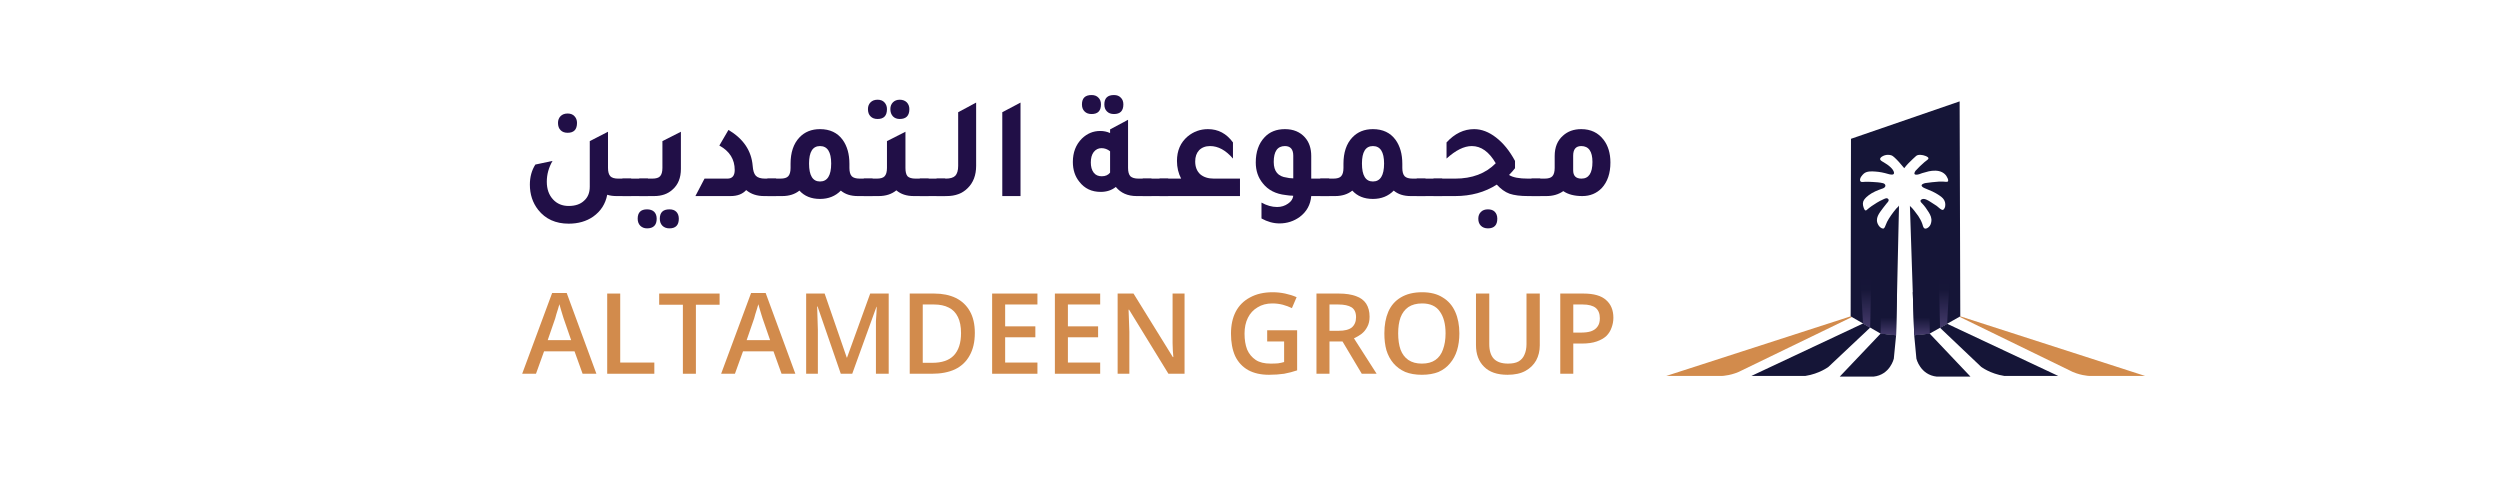 <svg xmlns="http://www.w3.org/2000/svg" xmlns:xlink="http://www.w3.org/1999/xlink" width="200" zoomAndPan="magnify" viewBox="0 0 150 30" height="40" preserveAspectRatio="xMidYMid meet" version="1.0"><defs><g/><clipPath id="517d72b1e0"><path d="M 30 0 L 147.578 0 L 147.578 29.031 L 30 29.031 Z M 30 0 " clip-rule="nonzero"/></clipPath><clipPath id="5a89c53398"><path d="M 86 13 L 88 13 L 88 20 L 86 20 Z M 86 13 " clip-rule="nonzero"/></clipPath><clipPath id="91b7b9cba2"><path d="M 86.262 13.574 L 86.402 19.668 L 86.828 19.426 L 87.152 13.496 Z M 86.262 13.574 " clip-rule="nonzero"/></clipPath><linearGradient x1="-0" gradientTransform="matrix(0, -6.17, 6.501, 0, 86.707, 19.666)" y1="0" x2="1" gradientUnits="userSpaceOnUse" y2="0" id="8007053a24"><stop stop-opacity="1" stop-color="rgb(27.06%, 23.14%, 42.349%)" offset="0"/><stop stop-opacity="1" stop-color="rgb(26.866%, 22.986%, 42.136%)" offset="0.004"/><stop stop-opacity="1" stop-color="rgb(26.674%, 22.833%, 41.924%)" offset="0.008"/><stop stop-opacity="1" stop-color="rgb(26.48%, 22.681%, 41.71%)" offset="0.012"/><stop stop-opacity="1" stop-color="rgb(26.288%, 22.528%, 41.498%)" offset="0.016"/><stop stop-opacity="1" stop-color="rgb(26.094%, 22.375%, 41.284%)" offset="0.02"/><stop stop-opacity="1" stop-color="rgb(25.902%, 22.223%, 41.071%)" offset="0.023"/><stop stop-opacity="1" stop-color="rgb(25.708%, 22.07%, 40.857%)" offset="0.027"/><stop stop-opacity="1" stop-color="rgb(25.516%, 21.918%, 40.645%)" offset="0.031"/><stop stop-opacity="1" stop-color="rgb(25.322%, 21.764%, 40.431%)" offset="0.035"/><stop stop-opacity="1" stop-color="rgb(25.13%, 21.611%, 40.219%)" offset="0.039"/><stop stop-opacity="1" stop-color="rgb(24.936%, 21.458%, 40.005%)" offset="0.043"/><stop stop-opacity="1" stop-color="rgb(24.744%, 21.306%, 39.793%)" offset="0.047"/><stop stop-opacity="1" stop-color="rgb(24.55%, 21.153%, 39.58%)" offset="0.051"/><stop stop-opacity="1" stop-color="rgb(24.358%, 21.001%, 39.366%)" offset="0.055"/><stop stop-opacity="1" stop-color="rgb(24.164%, 20.848%, 39.153%)" offset="0.059"/><stop stop-opacity="1" stop-color="rgb(23.972%, 20.695%, 38.94%)" offset="0.062"/><stop stop-opacity="1" stop-color="rgb(23.778%, 20.543%, 38.727%)" offset="0.066"/><stop stop-opacity="1" stop-color="rgb(23.586%, 20.39%, 38.515%)" offset="0.07"/><stop stop-opacity="1" stop-color="rgb(23.393%, 20.236%, 38.301%)" offset="0.074"/><stop stop-opacity="1" stop-color="rgb(23.201%, 20.084%, 38.089%)" offset="0.078"/><stop stop-opacity="1" stop-color="rgb(23.007%, 19.931%, 37.875%)" offset="0.082"/><stop stop-opacity="1" stop-color="rgb(22.815%, 19.778%, 37.662%)" offset="0.086"/><stop stop-opacity="1" stop-color="rgb(22.621%, 19.626%, 37.448%)" offset="0.09"/><stop stop-opacity="1" stop-color="rgb(22.429%, 19.473%, 37.236%)" offset="0.094"/><stop stop-opacity="1" stop-color="rgb(22.235%, 19.321%, 37.022%)" offset="0.098"/><stop stop-opacity="1" stop-color="rgb(22.043%, 19.168%, 36.81%)" offset="0.102"/><stop stop-opacity="1" stop-color="rgb(21.849%, 19.014%, 36.597%)" offset="0.105"/><stop stop-opacity="1" stop-color="rgb(21.657%, 18.861%, 36.385%)" offset="0.109"/><stop stop-opacity="1" stop-color="rgb(21.463%, 18.709%, 36.171%)" offset="0.113"/><stop stop-opacity="1" stop-color="rgb(21.271%, 18.556%, 35.957%)" offset="0.117"/><stop stop-opacity="1" stop-color="rgb(21.077%, 18.404%, 35.744%)" offset="0.121"/><stop stop-opacity="1" stop-color="rgb(20.885%, 18.251%, 35.532%)" offset="0.125"/><stop stop-opacity="1" stop-color="rgb(20.691%, 18.098%, 35.318%)" offset="0.129"/><stop stop-opacity="1" stop-color="rgb(20.499%, 17.946%, 35.106%)" offset="0.133"/><stop stop-opacity="1" stop-color="rgb(20.305%, 17.792%, 34.892%)" offset="0.137"/><stop stop-opacity="1" stop-color="rgb(20.113%, 17.639%, 34.68%)" offset="0.141"/><stop stop-opacity="1" stop-color="rgb(19.919%, 17.487%, 34.467%)" offset="0.145"/><stop stop-opacity="1" stop-color="rgb(19.727%, 17.334%, 34.253%)" offset="0.148"/><stop stop-opacity="1" stop-color="rgb(19.534%, 17.181%, 34.039%)" offset="0.152"/><stop stop-opacity="1" stop-color="rgb(19.342%, 17.029%, 33.827%)" offset="0.156"/><stop stop-opacity="1" stop-color="rgb(19.148%, 16.876%, 33.614%)" offset="0.16"/><stop stop-opacity="1" stop-color="rgb(18.956%, 16.724%, 33.401%)" offset="0.164"/><stop stop-opacity="1" stop-color="rgb(18.762%, 16.571%, 33.188%)" offset="0.168"/><stop stop-opacity="1" stop-color="rgb(18.57%, 16.418%, 32.976%)" offset="0.172"/><stop stop-opacity="1" stop-color="rgb(18.376%, 16.264%, 32.762%)" offset="0.176"/><stop stop-opacity="1" stop-color="rgb(18.184%, 16.112%, 32.549%)" offset="0.18"/><stop stop-opacity="1" stop-color="rgb(17.99%, 15.959%, 32.335%)" offset="0.184"/><stop stop-opacity="1" stop-color="rgb(17.798%, 15.807%, 32.123%)" offset="0.188"/><stop stop-opacity="1" stop-color="rgb(17.604%, 15.654%, 31.909%)" offset="0.191"/><stop stop-opacity="1" stop-color="rgb(17.412%, 15.501%, 31.697%)" offset="0.195"/><stop stop-opacity="1" stop-color="rgb(17.218%, 15.349%, 31.483%)" offset="0.199"/><stop stop-opacity="1" stop-color="rgb(17.026%, 15.196%, 31.271%)" offset="0.203"/><stop stop-opacity="1" stop-color="rgb(16.832%, 15.042%, 31.058%)" offset="0.207"/><stop stop-opacity="1" stop-color="rgb(16.64%, 14.89%, 30.844%)" offset="0.211"/><stop stop-opacity="1" stop-color="rgb(16.446%, 14.737%, 30.63%)" offset="0.215"/><stop stop-opacity="1" stop-color="rgb(16.254%, 14.584%, 30.418%)" offset="0.219"/><stop stop-opacity="1" stop-color="rgb(16.06%, 14.432%, 30.205%)" offset="0.223"/><stop stop-opacity="1" stop-color="rgb(15.868%, 14.279%, 29.993%)" offset="0.227"/><stop stop-opacity="1" stop-color="rgb(15.674%, 14.127%, 29.779%)" offset="0.23"/><stop stop-opacity="1" stop-color="rgb(15.482%, 13.974%, 29.567%)" offset="0.234"/><stop stop-opacity="1" stop-color="rgb(15.289%, 13.821%, 29.353%)" offset="0.238"/><stop stop-opacity="1" stop-color="rgb(15.097%, 13.669%, 29.141%)" offset="0.242"/><stop stop-opacity="1" stop-color="rgb(14.903%, 13.515%, 28.928%)" offset="0.246"/><stop stop-opacity="1" stop-color="rgb(14.711%, 13.362%, 28.714%)" offset="0.25"/><stop stop-opacity="1" stop-color="rgb(14.517%, 13.21%, 28.5%)" offset="0.254"/><stop stop-opacity="1" stop-color="rgb(14.325%, 13.057%, 28.288%)" offset="0.258"/><stop stop-opacity="1" stop-color="rgb(14.131%, 12.904%, 28.075%)" offset="0.262"/><stop stop-opacity="1" stop-color="rgb(13.939%, 12.752%, 27.863%)" offset="0.266"/><stop stop-opacity="1" stop-color="rgb(13.745%, 12.599%, 27.649%)" offset="0.27"/><stop stop-opacity="1" stop-color="rgb(13.553%, 12.447%, 27.437%)" offset="0.273"/><stop stop-opacity="1" stop-color="rgb(13.359%, 12.292%, 27.223%)" offset="0.277"/><stop stop-opacity="1" stop-color="rgb(13.167%, 12.14%, 27.01%)" offset="0.281"/><stop stop-opacity="1" stop-color="rgb(12.973%, 11.987%, 26.796%)" offset="0.285"/><stop stop-opacity="1" stop-color="rgb(12.781%, 11.835%, 26.584%)" offset="0.289"/><stop stop-opacity="1" stop-color="rgb(12.587%, 11.682%, 26.37%)" offset="0.293"/><stop stop-opacity="1" stop-color="rgb(12.395%, 11.53%, 26.158%)" offset="0.297"/><stop stop-opacity="1" stop-color="rgb(12.201%, 11.377%, 25.945%)" offset="0.301"/><stop stop-opacity="1" stop-color="rgb(12.009%, 11.224%, 25.732%)" offset="0.305"/><stop stop-opacity="1" stop-color="rgb(11.815%, 11.07%, 25.519%)" offset="0.309"/><stop stop-opacity="1" stop-color="rgb(11.623%, 10.918%, 25.305%)" offset="0.312"/><stop stop-opacity="1" stop-color="rgb(11.429%, 10.765%, 25.092%)" offset="0.316"/><stop stop-opacity="1" stop-color="rgb(11.237%, 10.612%, 24.879%)" offset="0.32"/><stop stop-opacity="1" stop-color="rgb(11.044%, 10.46%, 24.666%)" offset="0.324"/><stop stop-opacity="1" stop-color="rgb(10.852%, 10.307%, 24.454%)" offset="0.328"/><stop stop-opacity="1" stop-color="rgb(10.658%, 10.155%, 24.24%)" offset="0.332"/><stop stop-opacity="1" stop-color="rgb(10.466%, 10.002%, 24.028%)" offset="0.336"/><stop stop-opacity="1" stop-color="rgb(10.272%, 9.85%, 23.814%)" offset="0.34"/><stop stop-opacity="1" stop-color="rgb(10.08%, 9.697%, 23.601%)" offset="0.344"/><stop stop-opacity="1" stop-color="rgb(9.886%, 9.543%, 23.387%)" offset="0.348"/><stop stop-opacity="1" stop-color="rgb(9.694%, 9.39%, 23.175%)" offset="0.352"/><stop stop-opacity="1" stop-color="rgb(9.5%, 9.238%, 22.961%)" offset="0.355"/><stop stop-opacity="1" stop-color="rgb(9.308%, 9.085%, 22.749%)" offset="0.359"/><stop stop-opacity="1" stop-color="rgb(9.114%, 8.932%, 22.536%)" offset="0.363"/><stop stop-opacity="1" stop-color="rgb(8.922%, 8.78%, 22.324%)" offset="0.367"/><stop stop-opacity="1" stop-color="rgb(8.728%, 8.627%, 22.11%)" offset="0.371"/><stop stop-opacity="1" stop-color="rgb(8.536%, 8.475%, 21.896%)" offset="0.375"/><stop stop-opacity="1" stop-color="rgb(8.388%, 8.357%, 21.733%)" offset="0.5"/><stop stop-opacity="1" stop-color="rgb(8.24%, 8.24%, 21.57%)" offset="1"/></linearGradient><clipPath id="bd6c56e6aa"><path d="M 84 15 L 86 15 L 86 21 L 84 21 Z M 84 15 " clip-rule="nonzero"/></clipPath><clipPath id="4d562ad977"><path d="M 84.766 17.543 L 84.852 20.113 L 85.789 20.016 L 85.715 15.707 Z M 84.766 17.543 " clip-rule="nonzero"/></clipPath><linearGradient x1="-0" gradientTransform="matrix(0, -4.404, 4.64, 0, 85.278, 20.112)" y1="0" x2="1" gradientUnits="userSpaceOnUse" y2="0" id="4ca9cf7a4e"><stop stop-opacity="1" stop-color="rgb(27.06%, 23.14%, 42.349%)" offset="0"/><stop stop-opacity="1" stop-color="rgb(26.755%, 22.897%, 42.012%)" offset="0.004"/><stop stop-opacity="1" stop-color="rgb(26.45%, 22.656%, 41.676%)" offset="0.008"/><stop stop-opacity="1" stop-color="rgb(26.144%, 22.415%, 41.339%)" offset="0.012"/><stop stop-opacity="1" stop-color="rgb(25.839%, 22.174%, 41.002%)" offset="0.016"/><stop stop-opacity="1" stop-color="rgb(25.534%, 21.931%, 40.665%)" offset="0.02"/><stop stop-opacity="1" stop-color="rgb(25.229%, 21.69%, 40.329%)" offset="0.023"/><stop stop-opacity="1" stop-color="rgb(24.924%, 21.449%, 39.992%)" offset="0.027"/><stop stop-opacity="1" stop-color="rgb(24.62%, 21.208%, 39.655%)" offset="0.031"/><stop stop-opacity="1" stop-color="rgb(24.315%, 20.966%, 39.317%)" offset="0.035"/><stop stop-opacity="1" stop-color="rgb(24.01%, 20.724%, 38.982%)" offset="0.039"/><stop stop-opacity="1" stop-color="rgb(23.705%, 20.482%, 38.644%)" offset="0.043"/><stop stop-opacity="1" stop-color="rgb(23.399%, 20.241%, 38.309%)" offset="0.047"/><stop stop-opacity="1" stop-color="rgb(23.094%, 20%, 37.971%)" offset="0.051"/><stop stop-opacity="1" stop-color="rgb(22.789%, 19.759%, 37.634%)" offset="0.055"/><stop stop-opacity="1" stop-color="rgb(22.484%, 19.516%, 37.297%)" offset="0.059"/><stop stop-opacity="1" stop-color="rgb(22.179%, 19.275%, 36.961%)" offset="0.062"/><stop stop-opacity="1" stop-color="rgb(21.873%, 19.034%, 36.624%)" offset="0.066"/><stop stop-opacity="1" stop-color="rgb(21.568%, 18.793%, 36.287%)" offset="0.07"/><stop stop-opacity="1" stop-color="rgb(21.263%, 18.55%, 35.95%)" offset="0.074"/><stop stop-opacity="1" stop-color="rgb(20.959%, 18.309%, 35.614%)" offset="0.078"/><stop stop-opacity="1" stop-color="rgb(20.654%, 18.068%, 35.277%)" offset="0.082"/><stop stop-opacity="1" stop-color="rgb(20.349%, 17.827%, 34.94%)" offset="0.086"/><stop stop-opacity="1" stop-color="rgb(20.044%, 17.584%, 34.602%)" offset="0.09"/><stop stop-opacity="1" stop-color="rgb(19.739%, 17.343%, 34.267%)" offset="0.094"/><stop stop-opacity="1" stop-color="rgb(19.434%, 17.102%, 33.929%)" offset="0.098"/><stop stop-opacity="1" stop-color="rgb(19.128%, 16.861%, 33.592%)" offset="0.102"/><stop stop-opacity="1" stop-color="rgb(18.823%, 16.618%, 33.255%)" offset="0.105"/><stop stop-opacity="1" stop-color="rgb(18.518%, 16.377%, 32.919%)" offset="0.109"/><stop stop-opacity="1" stop-color="rgb(18.213%, 16.136%, 32.582%)" offset="0.113"/><stop stop-opacity="1" stop-color="rgb(17.908%, 15.895%, 32.245%)" offset="0.117"/><stop stop-opacity="1" stop-color="rgb(17.603%, 15.652%, 31.908%)" offset="0.121"/><stop stop-opacity="1" stop-color="rgb(17.299%, 15.411%, 31.572%)" offset="0.125"/><stop stop-opacity="1" stop-color="rgb(16.994%, 15.169%, 31.235%)" offset="0.129"/><stop stop-opacity="1" stop-color="rgb(16.689%, 14.928%, 30.898%)" offset="0.133"/><stop stop-opacity="1" stop-color="rgb(16.383%, 14.687%, 30.56%)" offset="0.137"/><stop stop-opacity="1" stop-color="rgb(16.078%, 14.445%, 30.225%)" offset="0.141"/><stop stop-opacity="1" stop-color="rgb(15.773%, 14.203%, 29.887%)" offset="0.145"/><stop stop-opacity="1" stop-color="rgb(15.468%, 13.962%, 29.55%)" offset="0.148"/><stop stop-opacity="1" stop-color="rgb(15.163%, 13.721%, 29.213%)" offset="0.152"/><stop stop-opacity="1" stop-color="rgb(14.857%, 13.48%, 28.877%)" offset="0.156"/><stop stop-opacity="1" stop-color="rgb(14.552%, 13.237%, 28.54%)" offset="0.16"/><stop stop-opacity="1" stop-color="rgb(14.247%, 12.996%, 28.203%)" offset="0.164"/><stop stop-opacity="1" stop-color="rgb(13.942%, 12.755%, 27.866%)" offset="0.168"/><stop stop-opacity="1" stop-color="rgb(13.638%, 12.514%, 27.53%)" offset="0.172"/><stop stop-opacity="1" stop-color="rgb(13.333%, 12.271%, 27.193%)" offset="0.176"/><stop stop-opacity="1" stop-color="rgb(13.028%, 12.03%, 26.857%)" offset="0.18"/><stop stop-opacity="1" stop-color="rgb(12.723%, 11.789%, 26.52%)" offset="0.184"/><stop stop-opacity="1" stop-color="rgb(12.418%, 11.548%, 26.183%)" offset="0.188"/><stop stop-opacity="1" stop-color="rgb(12.112%, 11.305%, 25.845%)" offset="0.191"/><stop stop-opacity="1" stop-color="rgb(11.807%, 11.064%, 25.51%)" offset="0.195"/><stop stop-opacity="1" stop-color="rgb(11.502%, 10.822%, 25.172%)" offset="0.199"/><stop stop-opacity="1" stop-color="rgb(11.197%, 10.58%, 24.835%)" offset="0.203"/><stop stop-opacity="1" stop-color="rgb(10.892%, 10.339%, 24.498%)" offset="0.207"/><stop stop-opacity="1" stop-color="rgb(10.587%, 10.098%, 24.162%)" offset="0.211"/><stop stop-opacity="1" stop-color="rgb(10.281%, 9.856%, 23.825%)" offset="0.215"/><stop stop-opacity="1" stop-color="rgb(9.978%, 9.615%, 23.488%)" offset="0.219"/><stop stop-opacity="1" stop-color="rgb(9.673%, 9.373%, 23.151%)" offset="0.223"/><stop stop-opacity="1" stop-color="rgb(9.367%, 9.132%, 22.815%)" offset="0.227"/><stop stop-opacity="1" stop-color="rgb(9.062%, 8.89%, 22.478%)" offset="0.23"/><stop stop-opacity="1" stop-color="rgb(8.757%, 8.649%, 22.141%)" offset="0.234"/><stop stop-opacity="1" stop-color="rgb(8.498%, 8.444%, 21.855%)" offset="0.238"/><stop stop-opacity="1" stop-color="rgb(8.24%, 8.24%, 21.57%)" offset="0.242"/><stop stop-opacity="1" stop-color="rgb(8.24%, 8.24%, 21.57%)" offset="0.25"/><stop stop-opacity="1" stop-color="rgb(8.24%, 8.24%, 21.57%)" offset="0.5"/><stop stop-opacity="1" stop-color="rgb(8.24%, 8.24%, 21.57%)" offset="1"/></linearGradient><clipPath id="fbde7363e5"><path d="M 82 15 L 84 15 L 84 21 L 82 21 Z M 82 15 " clip-rule="nonzero"/></clipPath><clipPath id="eea36e2617"><path d="M 82.836 20.016 L 83.762 20.113 L 83.82 17.539 L 82.898 15.707 Z M 82.836 20.016 " clip-rule="nonzero"/></clipPath><linearGradient x1="-0" gradientTransform="matrix(0, -4.404, -4.64, 0, 83.328, 20.112)" y1="0" x2="1" gradientUnits="userSpaceOnUse" y2="0" id="f0f084fdae"><stop stop-opacity="1" stop-color="rgb(27.06%, 23.14%, 42.349%)" offset="0"/><stop stop-opacity="1" stop-color="rgb(26.755%, 22.897%, 42.012%)" offset="0.004"/><stop stop-opacity="1" stop-color="rgb(26.45%, 22.656%, 41.676%)" offset="0.008"/><stop stop-opacity="1" stop-color="rgb(26.144%, 22.415%, 41.339%)" offset="0.012"/><stop stop-opacity="1" stop-color="rgb(25.839%, 22.174%, 41.002%)" offset="0.016"/><stop stop-opacity="1" stop-color="rgb(25.534%, 21.931%, 40.665%)" offset="0.02"/><stop stop-opacity="1" stop-color="rgb(25.229%, 21.69%, 40.329%)" offset="0.023"/><stop stop-opacity="1" stop-color="rgb(24.924%, 21.449%, 39.992%)" offset="0.027"/><stop stop-opacity="1" stop-color="rgb(24.62%, 21.208%, 39.655%)" offset="0.031"/><stop stop-opacity="1" stop-color="rgb(24.315%, 20.966%, 39.317%)" offset="0.035"/><stop stop-opacity="1" stop-color="rgb(24.01%, 20.724%, 38.982%)" offset="0.039"/><stop stop-opacity="1" stop-color="rgb(23.705%, 20.482%, 38.644%)" offset="0.043"/><stop stop-opacity="1" stop-color="rgb(23.399%, 20.241%, 38.309%)" offset="0.047"/><stop stop-opacity="1" stop-color="rgb(23.094%, 20%, 37.971%)" offset="0.051"/><stop stop-opacity="1" stop-color="rgb(22.789%, 19.759%, 37.634%)" offset="0.055"/><stop stop-opacity="1" stop-color="rgb(22.484%, 19.516%, 37.297%)" offset="0.059"/><stop stop-opacity="1" stop-color="rgb(22.179%, 19.275%, 36.961%)" offset="0.062"/><stop stop-opacity="1" stop-color="rgb(21.873%, 19.034%, 36.624%)" offset="0.066"/><stop stop-opacity="1" stop-color="rgb(21.568%, 18.793%, 36.287%)" offset="0.07"/><stop stop-opacity="1" stop-color="rgb(21.263%, 18.55%, 35.95%)" offset="0.074"/><stop stop-opacity="1" stop-color="rgb(20.959%, 18.309%, 35.614%)" offset="0.078"/><stop stop-opacity="1" stop-color="rgb(20.654%, 18.068%, 35.277%)" offset="0.082"/><stop stop-opacity="1" stop-color="rgb(20.349%, 17.827%, 34.94%)" offset="0.086"/><stop stop-opacity="1" stop-color="rgb(20.044%, 17.584%, 34.602%)" offset="0.09"/><stop stop-opacity="1" stop-color="rgb(19.739%, 17.343%, 34.267%)" offset="0.094"/><stop stop-opacity="1" stop-color="rgb(19.434%, 17.102%, 33.929%)" offset="0.098"/><stop stop-opacity="1" stop-color="rgb(19.128%, 16.861%, 33.592%)" offset="0.102"/><stop stop-opacity="1" stop-color="rgb(18.823%, 16.618%, 33.255%)" offset="0.105"/><stop stop-opacity="1" stop-color="rgb(18.518%, 16.377%, 32.919%)" offset="0.109"/><stop stop-opacity="1" stop-color="rgb(18.213%, 16.136%, 32.582%)" offset="0.113"/><stop stop-opacity="1" stop-color="rgb(17.908%, 15.895%, 32.245%)" offset="0.117"/><stop stop-opacity="1" stop-color="rgb(17.603%, 15.652%, 31.908%)" offset="0.121"/><stop stop-opacity="1" stop-color="rgb(17.299%, 15.411%, 31.572%)" offset="0.125"/><stop stop-opacity="1" stop-color="rgb(16.994%, 15.169%, 31.235%)" offset="0.129"/><stop stop-opacity="1" stop-color="rgb(16.689%, 14.928%, 30.898%)" offset="0.133"/><stop stop-opacity="1" stop-color="rgb(16.383%, 14.687%, 30.56%)" offset="0.137"/><stop stop-opacity="1" stop-color="rgb(16.078%, 14.445%, 30.225%)" offset="0.141"/><stop stop-opacity="1" stop-color="rgb(15.773%, 14.203%, 29.887%)" offset="0.145"/><stop stop-opacity="1" stop-color="rgb(15.468%, 13.962%, 29.55%)" offset="0.148"/><stop stop-opacity="1" stop-color="rgb(15.163%, 13.721%, 29.213%)" offset="0.152"/><stop stop-opacity="1" stop-color="rgb(14.857%, 13.48%, 28.877%)" offset="0.156"/><stop stop-opacity="1" stop-color="rgb(14.552%, 13.237%, 28.54%)" offset="0.16"/><stop stop-opacity="1" stop-color="rgb(14.247%, 12.996%, 28.203%)" offset="0.164"/><stop stop-opacity="1" stop-color="rgb(13.942%, 12.755%, 27.866%)" offset="0.168"/><stop stop-opacity="1" stop-color="rgb(13.638%, 12.514%, 27.53%)" offset="0.172"/><stop stop-opacity="1" stop-color="rgb(13.333%, 12.271%, 27.193%)" offset="0.176"/><stop stop-opacity="1" stop-color="rgb(13.028%, 12.03%, 26.857%)" offset="0.18"/><stop stop-opacity="1" stop-color="rgb(12.723%, 11.789%, 26.52%)" offset="0.184"/><stop stop-opacity="1" stop-color="rgb(12.418%, 11.548%, 26.183%)" offset="0.188"/><stop stop-opacity="1" stop-color="rgb(12.112%, 11.305%, 25.845%)" offset="0.191"/><stop stop-opacity="1" stop-color="rgb(11.807%, 11.064%, 25.51%)" offset="0.195"/><stop stop-opacity="1" stop-color="rgb(11.502%, 10.822%, 25.172%)" offset="0.199"/><stop stop-opacity="1" stop-color="rgb(11.197%, 10.58%, 24.835%)" offset="0.203"/><stop stop-opacity="1" stop-color="rgb(10.892%, 10.339%, 24.498%)" offset="0.207"/><stop stop-opacity="1" stop-color="rgb(10.587%, 10.098%, 24.162%)" offset="0.211"/><stop stop-opacity="1" stop-color="rgb(10.281%, 9.856%, 23.825%)" offset="0.215"/><stop stop-opacity="1" stop-color="rgb(9.978%, 9.615%, 23.488%)" offset="0.219"/><stop stop-opacity="1" stop-color="rgb(9.673%, 9.373%, 23.151%)" offset="0.223"/><stop stop-opacity="1" stop-color="rgb(9.367%, 9.132%, 22.815%)" offset="0.227"/><stop stop-opacity="1" stop-color="rgb(9.062%, 8.89%, 22.478%)" offset="0.23"/><stop stop-opacity="1" stop-color="rgb(8.757%, 8.649%, 22.141%)" offset="0.234"/><stop stop-opacity="1" stop-color="rgb(8.498%, 8.444%, 21.855%)" offset="0.238"/><stop stop-opacity="1" stop-color="rgb(8.24%, 8.24%, 21.57%)" offset="0.242"/><stop stop-opacity="1" stop-color="rgb(8.24%, 8.24%, 21.57%)" offset="0.25"/><stop stop-opacity="1" stop-color="rgb(8.24%, 8.24%, 21.57%)" offset="0.5"/><stop stop-opacity="1" stop-color="rgb(8.24%, 8.24%, 21.57%)" offset="1"/></linearGradient><clipPath id="2b31510e8d"><path d="M 81 13 L 83 13 L 83 20 L 81 20 Z M 81 13 " clip-rule="nonzero"/></clipPath><clipPath id="9e83e84d2e"><path d="M 81.781 19.41 L 82.211 19.656 L 82.344 13.578 L 81.449 13.5 Z M 81.781 19.41 " clip-rule="nonzero"/></clipPath><linearGradient x1="0" gradientTransform="matrix(0, -6.158, -6.488, 0, 81.896, 19.657)" y1="0" x2="1" gradientUnits="userSpaceOnUse" y2="0" id="255f39f383"><stop stop-opacity="1" stop-color="rgb(27.058%, 23.138%, 42.348%)" offset="0"/><stop stop-opacity="1" stop-color="rgb(26.865%, 22.986%, 42.134%)" offset="0.004"/><stop stop-opacity="1" stop-color="rgb(26.672%, 22.833%, 41.922%)" offset="0.008"/><stop stop-opacity="1" stop-color="rgb(26.479%, 22.679%, 41.708%)" offset="0.012"/><stop stop-opacity="1" stop-color="rgb(26.286%, 22.527%, 41.496%)" offset="0.016"/><stop stop-opacity="1" stop-color="rgb(26.093%, 22.374%, 41.283%)" offset="0.02"/><stop stop-opacity="1" stop-color="rgb(25.9%, 22.221%, 41.069%)" offset="0.023"/><stop stop-opacity="1" stop-color="rgb(25.706%, 22.069%, 40.855%)" offset="0.027"/><stop stop-opacity="1" stop-color="rgb(25.514%, 21.916%, 40.643%)" offset="0.031"/><stop stop-opacity="1" stop-color="rgb(25.32%, 21.764%, 40.43%)" offset="0.035"/><stop stop-opacity="1" stop-color="rgb(25.128%, 21.611%, 40.218%)" offset="0.039"/><stop stop-opacity="1" stop-color="rgb(24.934%, 21.458%, 40.004%)" offset="0.043"/><stop stop-opacity="1" stop-color="rgb(24.742%, 21.306%, 39.792%)" offset="0.047"/><stop stop-opacity="1" stop-color="rgb(24.548%, 21.152%, 39.578%)" offset="0.051"/><stop stop-opacity="1" stop-color="rgb(24.356%, 20.999%, 39.365%)" offset="0.055"/><stop stop-opacity="1" stop-color="rgb(24.164%, 20.847%, 39.151%)" offset="0.059"/><stop stop-opacity="1" stop-color="rgb(23.972%, 20.694%, 38.939%)" offset="0.062"/><stop stop-opacity="1" stop-color="rgb(23.778%, 20.541%, 38.725%)" offset="0.066"/><stop stop-opacity="1" stop-color="rgb(23.586%, 20.389%, 38.513%)" offset="0.07"/><stop stop-opacity="1" stop-color="rgb(23.392%, 20.236%, 38.3%)" offset="0.074"/><stop stop-opacity="1" stop-color="rgb(23.199%, 20.084%, 38.087%)" offset="0.078"/><stop stop-opacity="1" stop-color="rgb(23.006%, 19.93%, 37.874%)" offset="0.082"/><stop stop-opacity="1" stop-color="rgb(22.813%, 19.777%, 37.66%)" offset="0.086"/><stop stop-opacity="1" stop-color="rgb(22.62%, 19.624%, 37.447%)" offset="0.09"/><stop stop-opacity="1" stop-color="rgb(22.427%, 19.472%, 37.234%)" offset="0.094"/><stop stop-opacity="1" stop-color="rgb(22.234%, 19.319%, 37.021%)" offset="0.098"/><stop stop-opacity="1" stop-color="rgb(22.041%, 19.167%, 36.809%)" offset="0.102"/><stop stop-opacity="1" stop-color="rgb(21.848%, 19.014%, 36.595%)" offset="0.105"/><stop stop-opacity="1" stop-color="rgb(21.655%, 18.861%, 36.383%)" offset="0.109"/><stop stop-opacity="1" stop-color="rgb(21.461%, 18.709%, 36.169%)" offset="0.113"/><stop stop-opacity="1" stop-color="rgb(21.269%, 18.556%, 35.957%)" offset="0.117"/><stop stop-opacity="1" stop-color="rgb(21.075%, 18.402%, 35.744%)" offset="0.121"/><stop stop-opacity="1" stop-color="rgb(20.883%, 18.25%, 35.53%)" offset="0.125"/><stop stop-opacity="1" stop-color="rgb(20.689%, 18.097%, 35.316%)" offset="0.129"/><stop stop-opacity="1" stop-color="rgb(20.497%, 17.944%, 35.104%)" offset="0.133"/><stop stop-opacity="1" stop-color="rgb(20.305%, 17.792%, 34.891%)" offset="0.137"/><stop stop-opacity="1" stop-color="rgb(20.113%, 17.639%, 34.679%)" offset="0.141"/><stop stop-opacity="1" stop-color="rgb(19.919%, 17.487%, 34.465%)" offset="0.145"/><stop stop-opacity="1" stop-color="rgb(19.727%, 17.334%, 34.253%)" offset="0.148"/><stop stop-opacity="1" stop-color="rgb(19.533%, 17.18%, 34.039%)" offset="0.152"/><stop stop-opacity="1" stop-color="rgb(19.341%, 17.027%, 33.826%)" offset="0.156"/><stop stop-opacity="1" stop-color="rgb(19.147%, 16.875%, 33.612%)" offset="0.16"/><stop stop-opacity="1" stop-color="rgb(18.954%, 16.722%, 33.4%)" offset="0.164"/><stop stop-opacity="1" stop-color="rgb(18.761%, 16.57%, 33.186%)" offset="0.168"/><stop stop-opacity="1" stop-color="rgb(18.568%, 16.417%, 32.974%)" offset="0.172"/><stop stop-opacity="1" stop-color="rgb(18.375%, 16.264%, 32.761%)" offset="0.176"/><stop stop-opacity="1" stop-color="rgb(18.182%, 16.112%, 32.549%)" offset="0.18"/><stop stop-opacity="1" stop-color="rgb(17.989%, 15.958%, 32.335%)" offset="0.184"/><stop stop-opacity="1" stop-color="rgb(17.796%, 15.805%, 32.121%)" offset="0.188"/><stop stop-opacity="1" stop-color="rgb(17.603%, 15.652%, 31.908%)" offset="0.191"/><stop stop-opacity="1" stop-color="rgb(17.41%, 15.5%, 31.696%)" offset="0.195"/><stop stop-opacity="1" stop-color="rgb(17.216%, 15.347%, 31.482%)" offset="0.199"/><stop stop-opacity="1" stop-color="rgb(17.024%, 15.195%, 31.27%)" offset="0.203"/><stop stop-opacity="1" stop-color="rgb(16.83%, 15.042%, 31.056%)" offset="0.207"/><stop stop-opacity="1" stop-color="rgb(16.638%, 14.89%, 30.844%)" offset="0.211"/><stop stop-opacity="1" stop-color="rgb(16.444%, 14.737%, 30.63%)" offset="0.215"/><stop stop-opacity="1" stop-color="rgb(16.252%, 14.584%, 30.417%)" offset="0.219"/><stop stop-opacity="1" stop-color="rgb(16.06%, 14.43%, 30.203%)" offset="0.223"/><stop stop-opacity="1" stop-color="rgb(15.868%, 14.278%, 29.991%)" offset="0.227"/><stop stop-opacity="1" stop-color="rgb(15.674%, 14.125%, 29.778%)" offset="0.23"/><stop stop-opacity="1" stop-color="rgb(15.482%, 13.972%, 29.565%)" offset="0.234"/><stop stop-opacity="1" stop-color="rgb(15.288%, 13.82%, 29.352%)" offset="0.238"/><stop stop-opacity="1" stop-color="rgb(15.096%, 13.667%, 29.14%)" offset="0.242"/><stop stop-opacity="1" stop-color="rgb(14.902%, 13.515%, 28.926%)" offset="0.246"/><stop stop-opacity="1" stop-color="rgb(14.709%, 13.362%, 28.712%)" offset="0.25"/><stop stop-opacity="1" stop-color="rgb(14.516%, 13.208%, 28.499%)" offset="0.254"/><stop stop-opacity="1" stop-color="rgb(14.323%, 13.055%, 28.287%)" offset="0.258"/><stop stop-opacity="1" stop-color="rgb(14.13%, 12.903%, 28.073%)" offset="0.262"/><stop stop-opacity="1" stop-color="rgb(13.937%, 12.75%, 27.861%)" offset="0.266"/><stop stop-opacity="1" stop-color="rgb(13.744%, 12.598%, 27.647%)" offset="0.27"/><stop stop-opacity="1" stop-color="rgb(13.551%, 12.445%, 27.435%)" offset="0.273"/><stop stop-opacity="1" stop-color="rgb(13.358%, 12.292%, 27.222%)" offset="0.277"/><stop stop-opacity="1" stop-color="rgb(13.165%, 12.14%, 27.008%)" offset="0.281"/><stop stop-opacity="1" stop-color="rgb(12.971%, 11.987%, 26.794%)" offset="0.285"/><stop stop-opacity="1" stop-color="rgb(12.779%, 11.835%, 26.582%)" offset="0.289"/><stop stop-opacity="1" stop-color="rgb(12.585%, 11.681%, 26.369%)" offset="0.293"/><stop stop-opacity="1" stop-color="rgb(12.393%, 11.528%, 26.157%)" offset="0.297"/><stop stop-opacity="1" stop-color="rgb(12.201%, 11.375%, 25.943%)" offset="0.301"/><stop stop-opacity="1" stop-color="rgb(12.009%, 11.223%, 25.731%)" offset="0.305"/><stop stop-opacity="1" stop-color="rgb(11.815%, 11.07%, 25.517%)" offset="0.309"/><stop stop-opacity="1" stop-color="rgb(11.623%, 10.918%, 25.304%)" offset="0.312"/><stop stop-opacity="1" stop-color="rgb(11.429%, 10.765%, 25.09%)" offset="0.316"/><stop stop-opacity="1" stop-color="rgb(11.237%, 10.612%, 24.878%)" offset="0.32"/><stop stop-opacity="1" stop-color="rgb(11.043%, 10.458%, 24.664%)" offset="0.324"/><stop stop-opacity="1" stop-color="rgb(10.851%, 10.306%, 24.452%)" offset="0.328"/><stop stop-opacity="1" stop-color="rgb(10.657%, 10.153%, 24.239%)" offset="0.332"/><stop stop-opacity="1" stop-color="rgb(10.464%, 10.001%, 24.026%)" offset="0.336"/><stop stop-opacity="1" stop-color="rgb(10.271%, 9.848%, 23.813%)" offset="0.34"/><stop stop-opacity="1" stop-color="rgb(10.078%, 9.695%, 23.601%)" offset="0.344"/><stop stop-opacity="1" stop-color="rgb(9.885%, 9.543%, 23.387%)" offset="0.348"/><stop stop-opacity="1" stop-color="rgb(9.692%, 9.39%, 23.174%)" offset="0.352"/><stop stop-opacity="1" stop-color="rgb(9.499%, 9.238%, 22.96%)" offset="0.355"/><stop stop-opacity="1" stop-color="rgb(9.306%, 9.085%, 22.748%)" offset="0.359"/><stop stop-opacity="1" stop-color="rgb(9.113%, 8.931%, 22.534%)" offset="0.363"/><stop stop-opacity="1" stop-color="rgb(8.92%, 8.778%, 22.322%)" offset="0.367"/><stop stop-opacity="1" stop-color="rgb(8.727%, 8.626%, 22.108%)" offset="0.371"/><stop stop-opacity="1" stop-color="rgb(8.534%, 8.473%, 21.896%)" offset="0.375"/><stop stop-opacity="1" stop-color="rgb(8.386%, 8.356%, 21.733%)" offset="0.5"/><stop stop-opacity="1" stop-color="rgb(8.24%, 8.24%, 21.57%)" offset="1"/></linearGradient><clipPath id="4c4233170c"><path d="M 0.988 5 L 68 5 L 68 16 L 0.988 16 Z M 0.988 5 " clip-rule="nonzero"/></clipPath><clipPath id="a3321b9774"><path d="M 21 0.574 L 26 0.574 L 26 7 L 21 7 Z M 21 0.574 " clip-rule="nonzero"/></clipPath><clipPath id="fe16f9f20c"><path d="M 34 0.574 L 40 0.574 L 40 7 L 34 7 Z M 34 0.574 " clip-rule="nonzero"/></clipPath><clipPath id="ec0d18106e"><rect x="0" width="68" y="0" height="11"/></clipPath><clipPath id="a84929f896"><path d="M 0.219 2 L 5 2 L 5 8 L 0.219 8 Z M 0.219 2 " clip-rule="nonzero"/></clipPath><clipPath id="975f14ad28"><rect x="0" width="67" y="0" height="10"/></clipPath><clipPath id="e009bc8fff"><rect x="0" width="118" y="0" height="30"/></clipPath></defs><g clip-path="url(#517d72b1e0)"><g transform="matrix(1, 0, 0, 1, 30, 0)"><g clip-path="url(#e009bc8fff)"><path fill="#d28b4c" d="M 98.703 22.555 L 95.344 22.555 C 95.344 22.555 94.727 22.531 94.133 22.203 L 87.57 19.008 L 87.617 18.98 Z M 98.703 22.555 " fill-opacity="1" fill-rule="nonzero"/><path fill="#d28b4c" d="M 69.98 22.555 L 73.336 22.555 C 73.336 22.555 73.957 22.531 74.551 22.203 L 81.113 19.023 L 81.039 18.98 Z M 69.98 22.555 " fill-opacity="1" fill-rule="nonzero"/><path fill="#151537" d="M 86.828 19.426 L 86.402 19.668 L 88.871 22.012 C 88.871 22.012 89.414 22.426 90.254 22.555 L 93.492 22.555 Z M 86.828 19.426 " fill-opacity="1" fill-rule="nonzero"/><path fill="#151537" d="M 81.781 19.41 L 82.211 19.656 L 79.707 22.012 C 79.707 22.012 79.164 22.426 78.324 22.555 L 75.086 22.555 Z M 81.781 19.41 " fill-opacity="1" fill-rule="nonzero"/><path fill="#151537" d="M 85.781 20.016 L 84.852 20.113 L 84.984 21.52 C 84.984 21.52 85.211 22.492 86.211 22.598 L 88.23 22.598 Z M 85.781 20.016 " fill-opacity="1" fill-rule="nonzero"/><path fill="#151537" d="M 82.836 20.016 L 83.766 20.113 L 83.629 21.52 C 83.629 21.52 83.406 22.492 82.406 22.598 L 80.383 22.598 Z M 82.836 20.016 " fill-opacity="1" fill-rule="nonzero"/><path fill="#151537" d="M 81.059 8.328 L 87.578 6.082 L 87.617 18.98 L 85.781 20.016 L 84.852 20.113 C 84.852 20.113 84.594 12.34 84.594 12.34 C 84.594 12.367 84.695 12.453 84.719 12.477 C 84.762 12.527 84.805 12.578 84.848 12.629 C 84.934 12.734 85.016 12.844 85.094 12.957 C 85.195 13.109 85.281 13.266 85.34 13.438 C 85.367 13.512 85.387 13.66 85.469 13.703 C 85.562 13.75 85.676 13.672 85.738 13.609 C 85.824 13.527 85.863 13.414 85.879 13.297 C 85.914 13.094 85.832 12.91 85.723 12.734 C 85.605 12.547 85.48 12.363 85.324 12.203 C 85.262 12.145 85.176 12.051 85.273 11.98 C 85.441 11.852 85.699 12.031 85.84 12.121 C 85.961 12.199 86.082 12.273 86.199 12.352 C 86.27 12.398 86.512 12.66 86.602 12.582 C 86.727 12.469 86.738 12.281 86.699 12.125 C 86.652 11.945 86.52 11.832 86.363 11.727 C 86.23 11.637 86.09 11.555 85.945 11.488 C 85.84 11.438 85.73 11.395 85.625 11.352 C 85.531 11.309 85.398 11.27 85.328 11.195 C 85.215 11.078 85.426 11 85.523 10.984 C 85.785 10.949 86.055 10.914 86.32 10.898 C 86.418 10.895 86.516 10.895 86.613 10.898 C 86.672 10.898 86.809 10.926 86.859 10.898 C 86.879 10.887 86.887 10.867 86.891 10.844 C 86.898 10.754 86.832 10.641 86.785 10.562 C 86.723 10.465 86.629 10.387 86.523 10.332 C 86.281 10.211 85.992 10.227 85.734 10.277 C 85.598 10.309 85.465 10.348 85.332 10.387 C 85.211 10.43 85.086 10.492 84.953 10.48 C 84.801 10.465 84.879 10.324 84.93 10.25 C 85.102 10.062 85.281 9.887 85.473 9.723 C 85.539 9.664 85.617 9.625 85.676 9.562 C 85.777 9.457 85.602 9.383 85.516 9.352 C 85.367 9.293 85.094 9.246 84.965 9.359 C 84.898 9.414 84.836 9.473 84.777 9.531 C 84.59 9.707 84.406 9.887 84.254 10.09 C 84.152 9.965 84.051 9.844 83.941 9.723 C 83.859 9.633 83.773 9.543 83.684 9.461 C 83.617 9.402 83.547 9.336 83.457 9.312 C 83.336 9.281 83.199 9.281 83.078 9.32 C 82.988 9.352 82.855 9.414 82.816 9.5 C 82.762 9.609 82.949 9.695 83.023 9.738 C 83.168 9.824 83.312 9.918 83.434 10.035 C 83.52 10.117 83.625 10.238 83.641 10.355 C 83.668 10.539 83.387 10.469 83.289 10.438 C 83.035 10.363 82.777 10.309 82.516 10.293 C 82.293 10.277 82.012 10.262 81.832 10.414 C 81.727 10.508 81.578 10.68 81.605 10.828 C 81.633 10.957 81.781 10.914 81.887 10.91 C 82.043 10.906 82.199 10.906 82.355 10.918 C 82.559 10.93 82.785 10.941 82.984 10.992 C 83.066 11.012 83.145 11.082 83.121 11.172 C 83.098 11.254 82.996 11.305 82.918 11.324 C 82.645 11.418 82.371 11.531 82.141 11.699 C 82.027 11.781 81.922 11.879 81.84 11.996 C 81.754 12.125 81.762 12.289 81.809 12.426 C 81.836 12.504 81.891 12.703 82.004 12.598 C 82.191 12.434 82.391 12.293 82.609 12.164 C 82.727 12.09 82.852 12.027 82.98 11.969 C 83.078 11.926 83.211 11.84 83.297 11.945 C 83.371 12.039 83.25 12.145 83.191 12.215 C 83.125 12.301 83.055 12.387 82.988 12.473 C 82.754 12.789 82.469 13.109 82.703 13.504 C 82.754 13.594 82.867 13.707 82.98 13.715 C 83.074 13.723 83.121 13.555 83.145 13.496 C 83.191 13.367 83.25 13.254 83.324 13.133 C 83.414 12.988 83.512 12.848 83.617 12.711 C 83.668 12.645 83.723 12.578 83.777 12.512 C 83.809 12.477 83.941 12.367 83.941 12.328 C 83.941 12.328 83.766 20.113 83.766 20.113 L 82.836 20.016 L 81.039 18.98 Z M 81.059 8.328 " fill-opacity="1" fill-rule="nonzero"/><g clip-path="url(#5a89c53398)"><g clip-path="url(#91b7b9cba2)"><path fill="url(#8007053a24)" d="M 86.262 19.668 L 87.152 19.668 L 87.152 13.496 L 86.262 13.496 Z M 86.262 19.668 " fill-rule="nonzero"/></g></g><g clip-path="url(#bd6c56e6aa)"><g clip-path="url(#4d562ad977)"><path fill="url(#4ca9cf7a4e)" d="M 84.766 20.113 L 85.789 20.113 L 85.789 15.707 L 84.766 15.707 Z M 84.766 20.113 " fill-rule="nonzero"/></g></g><g clip-path="url(#fbde7363e5)"><g clip-path="url(#eea36e2617)"><path fill="url(#f0f084fdae)" d="M 83.82 20.113 L 82.836 20.113 L 82.836 15.707 L 83.82 15.707 Z M 83.82 20.113 " fill-rule="nonzero"/></g></g><g clip-path="url(#2b31510e8d)"><g clip-path="url(#9e83e84d2e)"><path fill="url(#255f39f383)" d="M 82.344 19.656 L 81.449 19.656 L 81.449 13.5 L 82.344 13.5 Z M 82.344 19.656 " fill-rule="nonzero"/></g></g><g clip-path="url(#4c4233170c)"><g transform="matrix(1, 0, 0, 1, 0, 5)"><g clip-path="url(#ec0d18106e)"><g fill="#210f47" fill-opacity="1"><g transform="translate(1.183, 6.764)"><g><path d="M 2.875 -3.797 C 2.695 -3.797 2.555 -3.848 2.453 -3.953 C 2.348 -4.055 2.297 -4.203 2.297 -4.391 C 2.297 -4.555 2.348 -4.691 2.453 -4.797 C 2.555 -4.898 2.695 -4.953 2.875 -4.953 C 3.051 -4.953 3.188 -4.898 3.281 -4.797 C 3.383 -4.691 3.438 -4.555 3.438 -4.391 C 3.438 -3.992 3.25 -3.797 2.875 -3.797 Z M 5.906 -1.047 L 6.688 -1.047 L 6.688 0 L 5.812 0 C 5.613 0 5.426 -0.023 5.25 -0.078 C 5.145 0.473 4.863 0.91 4.406 1.234 C 4 1.516 3.508 1.656 2.938 1.656 C 2.156 1.656 1.547 1.379 1.109 0.828 C 0.773 0.398 0.609 -0.102 0.609 -0.688 C 0.609 -1.145 0.719 -1.547 0.938 -1.891 L 1.969 -2.109 C 1.738 -1.711 1.625 -1.297 1.625 -0.859 C 1.625 -0.422 1.75 -0.066 2 0.203 C 2.238 0.461 2.551 0.594 2.938 0.594 C 3.332 0.594 3.641 0.488 3.859 0.281 C 4.086 0.082 4.203 -0.195 4.203 -0.562 L 4.203 -3.297 L 5.297 -3.859 L 5.297 -1.688 C 5.297 -1.457 5.344 -1.289 5.438 -1.188 C 5.531 -1.094 5.688 -1.047 5.906 -1.047 Z M 5.906 -1.047 "/></g></g></g><g fill="#210f47" fill-opacity="1"><g transform="translate(7.611, 6.764)"><g><path d="M -0.266 0 L -0.266 -1.047 L 1.266 -1.047 L 1.266 0 Z M -0.266 0 "/></g></g></g><g fill="#210f47" fill-opacity="1"><g transform="translate(8.62, 6.764)"><g><path d="M -0.266 0 L -0.266 -1.047 L 0.516 -1.047 C 0.742 -1.047 0.898 -1.094 0.984 -1.188 C 1.078 -1.289 1.125 -1.457 1.125 -1.688 L 1.125 -3.297 L 2.234 -3.859 L 2.234 -1.625 C 2.234 -1.094 2.066 -0.68 1.734 -0.391 C 1.453 -0.129 1.082 0 0.625 0 Z M 0.203 1.938 C 0.035 1.938 -0.098 1.883 -0.203 1.781 C -0.305 1.676 -0.359 1.535 -0.359 1.359 C -0.359 0.984 -0.172 0.797 0.203 0.797 C 0.379 0.797 0.52 0.844 0.625 0.938 C 0.727 1.039 0.781 1.18 0.781 1.359 C 0.781 1.742 0.586 1.938 0.203 1.938 Z M 1.547 1.938 C 1.367 1.938 1.227 1.883 1.125 1.781 C 1.02 1.676 0.969 1.535 0.969 1.359 C 0.969 0.984 1.16 0.797 1.547 0.797 C 1.723 0.797 1.859 0.844 1.953 0.938 C 2.055 1.039 2.109 1.18 2.109 1.359 C 2.109 1.742 1.922 1.938 1.547 1.938 Z M 1.547 1.938 "/></g></g></g><g fill="#210f47" fill-opacity="1"><g transform="translate(11.63, 6.764)"><g><path d="M 0.094 0 L 0.641 -1.047 L 2.016 -1.047 C 2.305 -1.047 2.453 -1.219 2.453 -1.562 C 2.453 -2.207 2.145 -2.695 1.531 -3.031 L 2.078 -3.969 C 2.973 -3.438 3.457 -2.719 3.531 -1.812 C 3.551 -1.531 3.613 -1.332 3.719 -1.219 C 3.832 -1.102 4.02 -1.047 4.281 -1.047 L 4.938 -1.047 L 4.938 0 L 4.219 0 C 3.789 0 3.43 -0.117 3.141 -0.359 C 2.922 -0.117 2.609 0 2.203 0 Z M 0.094 0 "/></g></g></g><g fill="#210f47" fill-opacity="1"><g transform="translate(16.309, 6.764)"><g><path d="M 5.281 -1.047 L 6.047 -1.047 L 6.047 0 L 5.156 0 C 4.738 0 4.398 -0.109 4.141 -0.328 C 3.816 0.004 3.398 0.172 2.891 0.172 C 2.367 0.172 1.957 0.004 1.656 -0.328 C 1.383 -0.109 1.039 0 0.625 0 L -0.266 0 L -0.266 -1.047 L 0.516 -1.047 C 0.742 -1.047 0.898 -1.094 0.984 -1.188 C 1.078 -1.289 1.125 -1.457 1.125 -1.688 L 1.125 -1.938 C 1.125 -2.613 1.301 -3.141 1.656 -3.516 C 1.969 -3.848 2.379 -4.016 2.891 -4.016 C 3.484 -4.016 3.938 -3.801 4.25 -3.375 C 4.52 -3 4.656 -2.52 4.656 -1.938 L 4.656 -1.688 C 4.656 -1.457 4.703 -1.289 4.797 -1.188 C 4.891 -1.094 5.051 -1.047 5.281 -1.047 Z M 2.891 -0.875 C 3.336 -0.875 3.562 -1.234 3.562 -1.953 C 3.562 -2.648 3.336 -3 2.891 -3 C 2.453 -3 2.234 -2.648 2.234 -1.953 C 2.234 -1.234 2.453 -0.875 2.891 -0.875 Z M 2.891 -0.875 "/></g></g></g><g clip-path="url(#a3321b9774)"><g fill="#210f47" fill-opacity="1"><g transform="translate(22.093, 6.764)"><g><path d="M 0.562 -4.625 C 0.383 -4.625 0.242 -4.676 0.141 -4.781 C 0.035 -4.883 -0.016 -5.031 -0.016 -5.219 C -0.016 -5.383 0.035 -5.52 0.141 -5.625 C 0.242 -5.727 0.383 -5.781 0.562 -5.781 C 0.738 -5.781 0.875 -5.727 0.969 -5.625 C 1.07 -5.52 1.125 -5.383 1.125 -5.219 C 1.125 -4.82 0.938 -4.625 0.562 -4.625 Z M 1.891 -4.625 C 1.723 -4.625 1.586 -4.676 1.484 -4.781 C 1.379 -4.895 1.328 -5.039 1.328 -5.219 C 1.328 -5.383 1.379 -5.52 1.484 -5.625 C 1.586 -5.727 1.723 -5.781 1.891 -5.781 C 2.066 -5.781 2.207 -5.727 2.312 -5.625 C 2.414 -5.52 2.469 -5.383 2.469 -5.219 C 2.469 -4.82 2.273 -4.625 1.891 -4.625 Z M 2.844 -1.047 L 3.625 -1.047 L 3.625 0 L 2.734 0 C 2.305 0 1.957 -0.113 1.688 -0.344 C 1.406 -0.113 1.051 0 0.625 0 L -0.266 0 L -0.266 -1.047 L 0.516 -1.047 C 0.742 -1.047 0.898 -1.094 0.984 -1.188 C 1.078 -1.289 1.125 -1.457 1.125 -1.688 L 1.125 -3.297 L 2.234 -3.859 L 2.234 -1.688 C 2.234 -1.457 2.273 -1.289 2.359 -1.188 C 2.453 -1.094 2.613 -1.047 2.844 -1.047 Z M 2.844 -1.047 "/></g></g></g></g><g fill="#210f47" fill-opacity="1"><g transform="translate(25.451, 6.764)"><g><path d="M -0.266 0 L -0.266 -1.047 L 1.266 -1.047 L 1.266 0 Z M -0.266 0 "/></g></g></g><g fill="#210f47" fill-opacity="1"><g transform="translate(26.459, 6.764)"><g><path d="M -0.266 0 L -0.266 -1.047 L 0.281 -1.047 C 0.551 -1.047 0.742 -1.102 0.859 -1.219 C 0.973 -1.344 1.031 -1.539 1.031 -1.812 L 1.031 -5.031 L 2.109 -5.609 L 2.109 -1.812 C 2.109 -1.25 1.938 -0.801 1.594 -0.469 C 1.281 -0.156 0.863 0 0.344 0 Z M -0.266 0 "/></g></g></g><g fill="#210f47" fill-opacity="1"><g transform="translate(29.356, 6.764)"><g><path d="M 0.781 0 L 0.781 -5.031 L 1.875 -5.609 L 1.875 0 Z M 0.781 0 "/></g></g></g><g fill="#210f47" fill-opacity="1"><g transform="translate(32.017, 6.764)"><g/></g></g><g clip-path="url(#fe16f9f20c)"><g fill="#210f47" fill-opacity="1"><g transform="translate(34.105, 6.764)"><g><path d="M 1.391 -4.922 C 1.211 -4.922 1.07 -4.973 0.969 -5.078 C 0.863 -5.18 0.812 -5.32 0.812 -5.5 C 0.812 -5.875 1.004 -6.062 1.391 -6.062 C 1.566 -6.062 1.703 -6.008 1.797 -5.906 C 1.898 -5.812 1.953 -5.676 1.953 -5.5 C 1.953 -5.113 1.766 -4.922 1.391 -4.922 Z M 2.734 -4.922 C 2.555 -4.922 2.414 -4.973 2.312 -5.078 C 2.207 -5.18 2.156 -5.32 2.156 -5.5 C 2.156 -5.875 2.348 -6.062 2.734 -6.062 C 2.91 -6.062 3.047 -6.008 3.141 -5.906 C 3.242 -5.812 3.297 -5.676 3.297 -5.5 C 3.297 -5.113 3.109 -4.922 2.734 -4.922 Z M 4.203 -1.047 L 4.984 -1.047 L 4.984 0 L 4.094 0 C 3.562 0 3.145 -0.18 2.844 -0.547 C 2.594 -0.348 2.289 -0.25 1.938 -0.25 C 1.395 -0.25 0.969 -0.453 0.656 -0.859 C 0.395 -1.18 0.266 -1.578 0.266 -2.047 C 0.266 -2.617 0.445 -3.086 0.812 -3.453 C 1.125 -3.754 1.488 -3.906 1.906 -3.906 C 2.125 -3.906 2.32 -3.863 2.5 -3.781 L 2.5 -4 L 3.578 -4.578 L 3.578 -1.688 C 3.578 -1.457 3.625 -1.289 3.719 -1.188 C 3.82 -1.094 3.984 -1.047 4.203 -1.047 Z M 2.5 -2.688 C 2.344 -2.812 2.172 -2.875 1.984 -2.875 C 1.797 -2.875 1.641 -2.797 1.516 -2.641 C 1.398 -2.484 1.344 -2.273 1.344 -2.016 C 1.344 -1.766 1.398 -1.562 1.516 -1.406 C 1.629 -1.258 1.789 -1.188 2 -1.188 C 2.219 -1.188 2.383 -1.258 2.5 -1.406 C 2.5 -1.457 2.5 -1.531 2.5 -1.625 Z M 2.5 -2.688 "/></g></g></g></g><g fill="#210f47" fill-opacity="1"><g transform="translate(38.828, 6.764)"><g><path d="M -0.266 0 L -0.266 -1.047 L 1.266 -1.047 L 1.266 0 Z M -0.266 0 "/></g></g></g><g fill="#210f47" fill-opacity="1"><g transform="translate(39.837, 6.764)"><g><path d="M 4.562 -1.047 L 4.562 0 L -0.266 0 L -0.266 -1.047 L 1.031 -1.047 C 0.863 -1.367 0.781 -1.723 0.781 -2.109 C 0.781 -2.723 0.992 -3.211 1.422 -3.578 C 1.773 -3.867 2.18 -4.016 2.641 -4.016 C 3.254 -4.016 3.754 -3.75 4.141 -3.219 L 4.141 -2.25 C 3.711 -2.75 3.254 -3 2.766 -3 C 2.492 -3 2.273 -2.914 2.109 -2.75 C 1.953 -2.582 1.875 -2.359 1.875 -2.078 C 1.875 -1.754 1.973 -1.5 2.172 -1.312 C 2.379 -1.133 2.656 -1.047 3 -1.047 Z M 4.562 -1.047 "/></g></g></g><g fill="#210f47" fill-opacity="1"><g transform="translate(44.83, 6.764)"><g><path d="M 4.922 -1.047 L 4.922 0 L 3.844 0 C 3.801 0.52 3.57 0.938 3.156 1.25 C 2.801 1.508 2.395 1.641 1.938 1.641 C 1.57 1.641 1.211 1.539 0.859 1.344 L 0.859 0.391 C 1.172 0.566 1.484 0.656 1.797 0.656 C 2.047 0.656 2.266 0.586 2.453 0.453 C 2.641 0.328 2.742 0.172 2.766 -0.016 C 2.711 -0.023 2.641 -0.031 2.547 -0.031 C 2.441 -0.039 2.363 -0.051 2.312 -0.062 C 1.719 -0.125 1.258 -0.359 0.938 -0.766 C 0.656 -1.109 0.516 -1.523 0.516 -2.016 C 0.516 -2.648 0.691 -3.156 1.047 -3.531 C 1.348 -3.852 1.754 -4.016 2.266 -4.016 C 2.773 -4.016 3.176 -3.848 3.469 -3.516 C 3.719 -3.234 3.844 -2.863 3.844 -2.406 L 3.844 -1.047 Z M 2.766 -2.422 C 2.766 -2.805 2.598 -3 2.266 -3 C 1.816 -3 1.594 -2.68 1.594 -2.047 C 1.594 -1.484 1.852 -1.172 2.375 -1.109 C 2.445 -1.086 2.578 -1.07 2.766 -1.062 Z M 2.766 -2.422 "/></g></g></g><g fill="#210f47" fill-opacity="1"><g transform="translate(49.483, 6.764)"><g><path d="M 5.281 -1.047 L 6.047 -1.047 L 6.047 0 L 5.156 0 C 4.738 0 4.398 -0.109 4.141 -0.328 C 3.816 0.004 3.398 0.172 2.891 0.172 C 2.367 0.172 1.957 0.004 1.656 -0.328 C 1.383 -0.109 1.039 0 0.625 0 L -0.266 0 L -0.266 -1.047 L 0.516 -1.047 C 0.742 -1.047 0.898 -1.094 0.984 -1.188 C 1.078 -1.289 1.125 -1.457 1.125 -1.688 L 1.125 -1.938 C 1.125 -2.613 1.301 -3.141 1.656 -3.516 C 1.969 -3.848 2.379 -4.016 2.891 -4.016 C 3.484 -4.016 3.938 -3.801 4.25 -3.375 C 4.52 -3 4.656 -2.52 4.656 -1.938 L 4.656 -1.688 C 4.656 -1.457 4.703 -1.289 4.797 -1.188 C 4.891 -1.094 5.051 -1.047 5.281 -1.047 Z M 2.891 -0.875 C 3.336 -0.875 3.562 -1.234 3.562 -1.953 C 3.562 -2.648 3.336 -3 2.891 -3 C 2.453 -3 2.234 -2.648 2.234 -1.953 C 2.234 -1.234 2.453 -0.875 2.891 -0.875 Z M 2.891 -0.875 "/></g></g></g><g fill="#210f47" fill-opacity="1"><g transform="translate(55.267, 6.764)"><g><path d="M -0.266 0 L -0.266 -1.047 L 1.266 -1.047 L 1.266 0 Z M -0.266 0 "/></g></g></g><g fill="#210f47" fill-opacity="1"><g transform="translate(56.276, 6.764)"><g><path d="M 5.406 -1.047 L 6.141 -1.047 L 6.141 0 L 5.406 0 C 4.945 0 4.578 -0.047 4.297 -0.141 C 4.023 -0.242 3.77 -0.426 3.531 -0.688 C 2.812 -0.227 1.977 0 1.031 0 L -0.266 0 L -0.266 -1.047 L 1.031 -1.047 C 2.051 -1.047 2.863 -1.352 3.469 -1.969 C 3.07 -2.656 2.594 -3 2.031 -3 C 1.57 -3 1.066 -2.75 0.516 -2.25 L 0.516 -3.219 C 1.004 -3.75 1.555 -4.016 2.172 -4.016 C 2.617 -4.016 3.055 -3.848 3.484 -3.516 C 3.922 -3.18 4.301 -2.711 4.625 -2.109 L 4.625 -1.672 C 4.531 -1.547 4.41 -1.41 4.266 -1.266 C 4.492 -1.117 4.875 -1.047 5.406 -1.047 Z M 3 0.797 C 3.176 0.797 3.312 0.844 3.406 0.938 C 3.508 1.039 3.562 1.18 3.562 1.359 C 3.562 1.742 3.375 1.938 3 1.938 C 2.82 1.938 2.68 1.883 2.578 1.781 C 2.473 1.676 2.422 1.535 2.422 1.359 C 2.422 1.191 2.473 1.055 2.578 0.953 C 2.68 0.848 2.82 0.797 3 0.797 Z M 3 0.797 "/></g></g></g><g fill="#210f47" fill-opacity="1"><g transform="translate(62.156, 6.764)"><g><path d="M 1.125 -2.406 C 1.125 -2.926 1.289 -3.332 1.625 -3.625 C 1.906 -3.883 2.27 -4.016 2.719 -4.016 C 3.289 -4.016 3.738 -3.801 4.062 -3.375 C 4.332 -3.02 4.469 -2.566 4.469 -2.016 C 4.469 -1.367 4.297 -0.859 3.953 -0.484 C 3.641 -0.16 3.25 0 2.781 0 C 2.312 0 1.93 -0.098 1.641 -0.297 C 1.359 -0.098 1.02 0 0.625 0 L -0.266 0 L -0.266 -1.047 L 0.516 -1.047 C 0.742 -1.047 0.898 -1.094 0.984 -1.188 C 1.078 -1.289 1.125 -1.457 1.125 -1.688 Z M 2.234 -1.547 C 2.234 -1.211 2.398 -1.047 2.734 -1.047 C 3.172 -1.047 3.391 -1.379 3.391 -2.047 C 3.391 -2.68 3.164 -3 2.719 -3 C 2.395 -3 2.234 -2.805 2.234 -2.422 Z M 2.234 -1.547 "/></g></g></g></g></g></g><g transform="matrix(1, 0, 0, 1, 1, 15)"><g clip-path="url(#975f14ad28)"><g clip-path="url(#a84929f896)"><g fill="#d28b4c" fill-opacity="1"><g transform="translate(0.331, 7.425)"><g><path d="M 3.625 0 L 3.141 -1.344 L 1.312 -1.344 L 0.828 0 L 0 0 L 1.797 -4.844 L 2.672 -4.844 L 4.453 0 Z M 2.938 -2.016 L 2.484 -3.328 C 2.461 -3.391 2.438 -3.473 2.406 -3.578 C 2.375 -3.68 2.344 -3.785 2.312 -3.891 C 2.281 -4.004 2.254 -4.098 2.234 -4.172 C 2.203 -4.078 2.172 -3.973 2.141 -3.859 C 2.109 -3.754 2.078 -3.656 2.047 -3.562 C 2.023 -3.469 2.004 -3.391 1.984 -3.328 L 1.531 -2.016 Z M 2.938 -2.016 "/></g></g></g></g><g fill="#d28b4c" fill-opacity="1"><g transform="translate(4.791, 7.425)"><g><path d="M 0.641 0 L 0.641 -4.812 L 1.422 -4.812 L 1.422 -0.672 L 3.469 -0.672 L 3.469 0 Z M 0.641 0 "/></g></g></g><g fill="#d28b4c" fill-opacity="1"><g transform="translate(8.457, 7.425)"><g><path d="M 2.297 0 L 1.516 0 L 1.516 -4.141 L 0.094 -4.141 L 0.094 -4.812 L 3.719 -4.812 L 3.719 -4.141 L 2.297 -4.141 Z M 2.297 0 "/></g></g></g><g fill="#d28b4c" fill-opacity="1"><g transform="translate(12.268, 7.425)"><g><path d="M 3.625 0 L 3.141 -1.344 L 1.312 -1.344 L 0.828 0 L 0 0 L 1.797 -4.844 L 2.672 -4.844 L 4.453 0 Z M 2.938 -2.016 L 2.484 -3.328 C 2.461 -3.391 2.438 -3.473 2.406 -3.578 C 2.375 -3.68 2.344 -3.785 2.312 -3.891 C 2.281 -4.004 2.254 -4.098 2.234 -4.172 C 2.203 -4.078 2.172 -3.973 2.141 -3.859 C 2.109 -3.754 2.078 -3.656 2.047 -3.562 C 2.023 -3.469 2.004 -3.391 1.984 -3.328 L 1.531 -2.016 Z M 2.938 -2.016 "/></g></g></g><g fill="#d28b4c" fill-opacity="1"><g transform="translate(16.728, 7.425)"><g><path d="M 2.719 0 L 1.328 -4.031 L 1.297 -4.031 C 1.305 -3.938 1.312 -3.812 1.312 -3.656 C 1.32 -3.5 1.328 -3.332 1.328 -3.156 C 1.336 -2.977 1.344 -2.805 1.344 -2.641 L 1.344 0 L 0.641 0 L 0.641 -4.812 L 1.75 -4.812 L 3.078 -0.969 L 3.094 -0.969 L 4.484 -4.812 L 5.594 -4.812 L 5.594 0 L 4.828 0 L 4.828 -2.688 C 4.828 -2.832 4.828 -2.988 4.828 -3.156 C 4.836 -3.332 4.848 -3.492 4.859 -3.641 C 4.867 -3.797 4.875 -3.922 4.875 -4.016 L 4.859 -4.016 L 3.406 0 Z M 2.719 0 "/></g></g></g><g fill="#d28b4c" fill-opacity="1"><g transform="translate(22.943, 7.425)"><g><path d="M 4.547 -2.453 C 4.547 -1.91 4.441 -1.457 4.234 -1.094 C 4.035 -0.727 3.742 -0.453 3.359 -0.266 C 2.973 -0.086 2.508 0 1.969 0 L 0.641 0 L 0.641 -4.812 L 2.109 -4.812 C 2.609 -4.812 3.039 -4.723 3.406 -4.547 C 3.77 -4.367 4.051 -4.102 4.25 -3.75 C 4.445 -3.406 4.547 -2.973 4.547 -2.453 Z M 3.719 -2.438 C 3.719 -2.832 3.656 -3.156 3.531 -3.406 C 3.406 -3.664 3.223 -3.852 2.984 -3.969 C 2.742 -4.094 2.445 -4.156 2.094 -4.156 L 1.422 -4.156 L 1.422 -0.656 L 1.984 -0.656 C 2.566 -0.656 3 -0.801 3.281 -1.094 C 3.57 -1.395 3.719 -1.844 3.719 -2.438 Z M 3.719 -2.438 "/></g></g></g><g fill="#d28b4c" fill-opacity="1"><g transform="translate(27.887, 7.425)"><g><path d="M 3.359 0 L 0.641 0 L 0.641 -4.812 L 3.359 -4.812 L 3.359 -4.156 L 1.422 -4.156 L 1.422 -2.844 L 3.234 -2.844 L 3.234 -2.188 L 1.422 -2.188 L 1.422 -0.672 L 3.359 -0.672 Z M 3.359 0 "/></g></g></g><g fill="#d28b4c" fill-opacity="1"><g transform="translate(31.652, 7.425)"><g><path d="M 3.359 0 L 0.641 0 L 0.641 -4.812 L 3.359 -4.812 L 3.359 -4.156 L 1.422 -4.156 L 1.422 -2.844 L 3.234 -2.844 L 3.234 -2.188 L 1.422 -2.188 L 1.422 -0.672 L 3.359 -0.672 Z M 3.359 0 "/></g></g></g><g fill="#d28b4c" fill-opacity="1"><g transform="translate(35.417, 7.425)"><g><path d="M 4.656 0 L 3.688 0 L 1.328 -3.844 L 1.297 -3.844 C 1.305 -3.719 1.312 -3.582 1.312 -3.438 C 1.32 -3.289 1.328 -3.141 1.328 -2.984 C 1.336 -2.828 1.344 -2.672 1.344 -2.516 L 1.344 0 L 0.641 0 L 0.641 -4.812 L 1.594 -4.812 L 3.953 -1 L 3.984 -1 C 3.973 -1.113 3.961 -1.242 3.953 -1.391 C 3.953 -1.535 3.945 -1.68 3.938 -1.828 C 3.938 -1.984 3.938 -2.133 3.938 -2.281 L 3.938 -4.812 L 4.656 -4.812 Z M 4.656 0 "/></g></g></g><g fill="#d28b4c" fill-opacity="1"><g transform="translate(40.7, 7.425)"><g/></g></g><g fill="#d28b4c" fill-opacity="1"><g transform="translate(42.453, 7.425)"><g><path d="M 2.578 -2.609 L 4.375 -2.609 L 4.375 -0.203 C 4.125 -0.117 3.863 -0.051 3.594 0 C 3.32 0.039 3.02 0.062 2.688 0.062 C 2.195 0.062 1.781 -0.031 1.438 -0.219 C 1.094 -0.414 0.832 -0.695 0.656 -1.062 C 0.488 -1.438 0.406 -1.883 0.406 -2.406 C 0.406 -2.914 0.5 -3.352 0.688 -3.719 C 0.883 -4.094 1.172 -4.379 1.547 -4.578 C 1.922 -4.785 2.375 -4.891 2.906 -4.891 C 3.164 -4.891 3.414 -4.863 3.656 -4.812 C 3.906 -4.758 4.133 -4.688 4.344 -4.594 L 4.062 -3.938 C 3.895 -4.02 3.711 -4.086 3.516 -4.141 C 3.316 -4.191 3.109 -4.219 2.891 -4.219 C 2.547 -4.219 2.25 -4.141 2 -3.984 C 1.75 -3.836 1.555 -3.629 1.422 -3.359 C 1.285 -3.086 1.219 -2.77 1.219 -2.406 C 1.219 -2.039 1.27 -1.723 1.375 -1.453 C 1.488 -1.191 1.66 -0.984 1.891 -0.828 C 2.117 -0.68 2.414 -0.609 2.781 -0.609 C 2.957 -0.609 3.109 -0.613 3.234 -0.625 C 3.367 -0.645 3.488 -0.672 3.594 -0.703 L 3.594 -1.938 L 2.578 -1.938 Z M 2.578 -2.609 "/></g></g></g><g fill="#d28b4c" fill-opacity="1"><g transform="translate(47.347, 7.425)"><g><path d="M 1.984 -4.812 C 2.398 -4.812 2.742 -4.758 3.016 -4.656 C 3.285 -4.562 3.488 -4.41 3.625 -4.203 C 3.758 -3.992 3.828 -3.734 3.828 -3.422 C 3.828 -3.18 3.781 -2.977 3.688 -2.812 C 3.602 -2.645 3.488 -2.504 3.344 -2.391 C 3.195 -2.285 3.047 -2.195 2.891 -2.125 L 4.25 0 L 3.359 0 L 2.203 -1.938 L 1.422 -1.938 L 1.422 0 L 0.641 0 L 0.641 -4.812 Z M 1.938 -4.156 L 1.422 -4.156 L 1.422 -2.578 L 1.969 -2.578 C 2.332 -2.578 2.598 -2.645 2.766 -2.781 C 2.93 -2.926 3.016 -3.129 3.016 -3.391 C 3.016 -3.672 2.926 -3.867 2.75 -3.984 C 2.57 -4.098 2.301 -4.156 1.938 -4.156 Z M 1.938 -4.156 "/></g></g></g><g fill="#d28b4c" fill-opacity="1"><g transform="translate(51.656, 7.425)"><g><path d="M 4.906 -2.422 C 4.906 -2.047 4.859 -1.707 4.766 -1.406 C 4.672 -1.102 4.531 -0.844 4.344 -0.625 C 4.164 -0.406 3.938 -0.234 3.656 -0.109 C 3.375 0.004 3.039 0.062 2.656 0.062 C 2.27 0.062 1.938 0.004 1.656 -0.109 C 1.375 -0.234 1.141 -0.406 0.953 -0.625 C 0.766 -0.844 0.625 -1.102 0.531 -1.406 C 0.445 -1.707 0.406 -2.047 0.406 -2.422 C 0.406 -2.922 0.484 -3.352 0.641 -3.719 C 0.805 -4.094 1.055 -4.379 1.391 -4.578 C 1.734 -4.785 2.16 -4.891 2.672 -4.891 C 3.172 -4.891 3.582 -4.785 3.906 -4.578 C 4.238 -4.379 4.488 -4.094 4.656 -3.719 C 4.82 -3.352 4.906 -2.922 4.906 -2.422 Z M 1.234 -2.422 C 1.234 -2.047 1.281 -1.723 1.375 -1.453 C 1.477 -1.18 1.633 -0.973 1.844 -0.828 C 2.062 -0.68 2.332 -0.609 2.656 -0.609 C 2.988 -0.609 3.258 -0.68 3.469 -0.828 C 3.676 -0.973 3.828 -1.18 3.922 -1.453 C 4.023 -1.723 4.078 -2.047 4.078 -2.422 C 4.078 -2.984 3.961 -3.422 3.734 -3.734 C 3.516 -4.055 3.16 -4.219 2.672 -4.219 C 2.336 -4.219 2.062 -4.145 1.844 -4 C 1.633 -3.852 1.477 -3.645 1.375 -3.375 C 1.281 -3.113 1.234 -2.797 1.234 -2.422 Z M 1.234 -2.422 "/></g></g></g><g fill="#d28b4c" fill-opacity="1"><g transform="translate(56.965, 7.425)"><g><path d="M 4.422 -4.812 L 4.422 -1.703 C 4.422 -1.367 4.348 -1.066 4.203 -0.797 C 4.055 -0.535 3.844 -0.328 3.562 -0.172 C 3.281 -0.016 2.922 0.062 2.484 0.062 C 1.867 0.062 1.398 -0.098 1.078 -0.422 C 0.754 -0.742 0.594 -1.176 0.594 -1.719 L 0.594 -4.812 L 1.391 -4.812 L 1.391 -1.781 C 1.391 -1.383 1.484 -1.086 1.672 -0.891 C 1.859 -0.703 2.141 -0.609 2.516 -0.609 C 2.773 -0.609 2.984 -0.648 3.141 -0.734 C 3.305 -0.828 3.426 -0.961 3.5 -1.141 C 3.582 -1.316 3.625 -1.531 3.625 -1.781 L 3.625 -4.812 Z M 4.422 -4.812 "/></g></g></g><g fill="#d28b4c" fill-opacity="1"><g transform="translate(61.975, 7.425)"><g><path d="M 2.031 -4.812 C 2.656 -4.812 3.109 -4.68 3.391 -4.422 C 3.68 -4.172 3.828 -3.816 3.828 -3.359 C 3.828 -3.148 3.789 -2.953 3.719 -2.766 C 3.656 -2.578 3.551 -2.41 3.406 -2.266 C 3.258 -2.129 3.066 -2.02 2.828 -1.938 C 2.586 -1.852 2.289 -1.812 1.938 -1.812 L 1.422 -1.812 L 1.422 0 L 0.641 0 L 0.641 -4.812 Z M 1.984 -4.156 L 1.422 -4.156 L 1.422 -2.469 L 1.859 -2.469 C 2.109 -2.469 2.316 -2.492 2.484 -2.547 C 2.66 -2.609 2.789 -2.703 2.875 -2.828 C 2.969 -2.953 3.016 -3.117 3.016 -3.328 C 3.016 -3.609 2.93 -3.816 2.766 -3.953 C 2.598 -4.086 2.336 -4.156 1.984 -4.156 Z M 1.984 -4.156 "/></g></g></g></g></g></g></g></g></svg>
